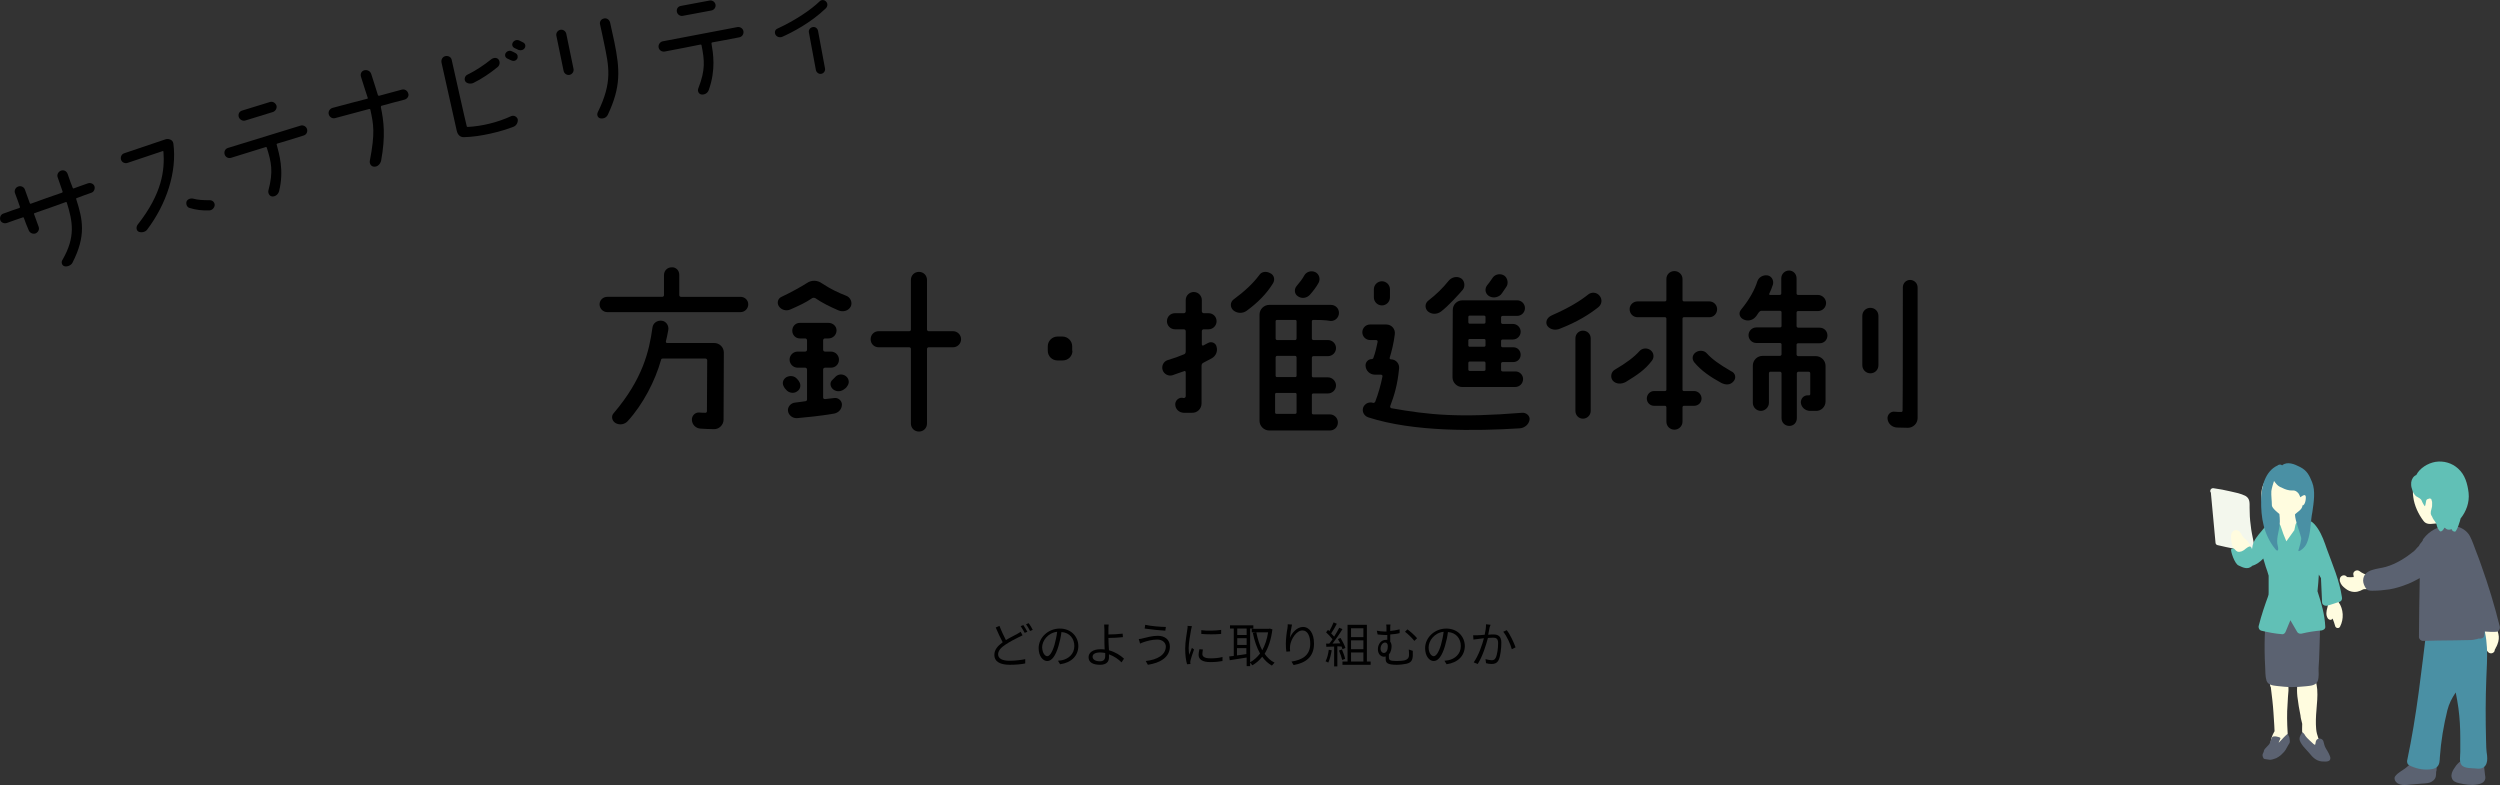 <?xml version="1.0" encoding="utf-8"?>
<!-- Generator: Adobe Illustrator 28.0.0, SVG Export Plug-In . SVG Version: 6.00 Build 0)  -->
<svg version="1.1" id="レイヤー_1" xmlns="http://www.w3.org/2000/svg" xmlns:xlink="http://www.w3.org/1999/xlink" x="0px"
	 y="0px" viewBox="0 0 931.5 292.6" style="enable-background:new 0 0 931.5 292.6;" xml:space="preserve">
<rect x="0" y="0" width="931.5" height="292.6" fill="#333333" stroke="none"/>
<style type="text/css">
	.st0{fill:#F3F7ED;}
	.st1{fill:#FFFCDF;}
	.st2{fill:#5B6271;}
	.st3{fill:#61C0B6;}
	.st4{fill:#4A90A4;}
</style>
<g>
	<path class="st0" d="M839.7,202c-0.4-2.1-0.9-4.2-1.1-6.4c-0.3-2.1-0.4-4.3-0.4-6.4c0-1.7,0.2-3.4-1.5-4.4
		c-1.7-0.9-3.8-1.3-5.6-1.7c-2.1-0.5-4.2-0.9-6.4-1.2c-1-0.1-1.5,1.1-0.9,1.7c0,0.1,0,0.2,0,0.3c0.6,6.1,1.1,12.2,1.7,18.3
		c0,0.4,0.3,0.8,0.7,0.9c2.2,0.5,4.3,1,6.5,1.4c1.1,0.2,2.2,0.5,3.3,0.7c0.7,0.2,1.5,0.4,2.3,0.3C839.8,205,840,203.4,839.7,202z"/>
	<path class="st1" d="M857,179.8c-1.6-2-4.8-3.4-7.4-3.8c-2.4-0.4-5,0.6-5.5,3.1c-1.1,1.6-1.6,3.6-1.5,5.5c0.1,2.4,0.7,5.1,1.6,7.3
		c0.4,0.9,0.9,1.8,1.6,2.5c0.3,0.3,0.7,0.6,1.1,0.8c0.6,0.3,1.5,0.4,1.7,1.1c0.4,0.9-0.1,2.1,0.1,3.1c0.2,1,0.8,2,1.7,2.6
		c1.6,1.3,3.8,1.1,5.2-0.4c1.6-1.7,2.1-4.4,2.7-6.6C859.5,190,860.5,184.1,857,179.8z"/>
	<path class="st1" d="M838,202.4c-0.5-0.8-1.2-1.4-1.9-2c-0.3-0.3-0.5-0.6-0.7-0.9c-0.2-0.3-0.3-0.7-0.6-1c-0.6-0.9-1.7-1.3-2.6-0.7
		c-1,0.7-1,1.9-0.9,2.9c0.1,1.6,0.5,3.2,1.3,4.6c0,0,0,0,0,0c-0.3,1.1,0.5,2,1.5,2.3c0.9,0.3,2,0.1,2.8-0.2c0.5-0.2,1.1-0.5,1.4-0.9
		c0.3-0.4,0.5-0.9,0.5-1.5C838.9,204.1,838.5,203.1,838,202.4z"/>
	<path class="st1" d="M871.4,224.4c-0.1-0.1-0.1-0.2-0.2-0.2c-0.1-0.5-0.2-1.1-0.4-1.6c-0.2-0.7-0.2-1.6-0.9-2.1
		c-1.2-0.8-2.6,0.3-2.8,1.5c-0.2,0.7,0,1.4,0.2,2.1c0.2,0.8,0.1,1.4-0.1,2.2c-0.4,1.4-0.7,2.9,0.2,4.2c0.4,0.5,1.3,0.7,1.7,0
		c0,0,0-0.1,0-0.1c0.4,0.9,0.7,1.9,1,2.9c0.2,0.8,1.4,1,1.8,0.2C873.4,230.6,873.2,227,871.4,224.4z"/>
	<path class="st1" d="M852.2,265c0.1-1.8,0.2-3.6,0.3-5.4c0.1-1.5,0.4-3,0-4.4c-0.6-2.1-2.7-3.6-4.9-2.5c-0.9,0.5-1.6,1.3-1.8,2.3
		c0,0.4,0.1,0.8,0.3,1c0.4,3.2,0.8,6.4,1,9.6c0.1,1.6,0.2,3.1,0.3,4.7c0,0.7,0.1,1.4,0.1,2.2c0,0-0.1,0.1-0.1,0.1
		c-0.9,1.6-1.6,3.4-1.2,5.2c0,0.3,0.1,0.7,0.2,1c0.2,0.6,0.6,1.3,1.3,1.4c0.9,0.2,1.7-0.5,2.4-1c0.9-0.7,1.8-1.8,2-2.9
		c0.2-0.2,0.4-0.5,0.4-0.7C852.3,272,852.1,268.5,852.2,265z"/>
	<path class="st1" d="M865.1,277.9c-0.3-1-0.9-1.9-1.3-2.9c-0.4-1.1-0.7-2.2-0.8-3.4c-0.2-2.3-0.1-4.6,0.1-6.9
		c0.2-2.6,0.5-5.2,0.3-7.8c-0.2-1.9-0.5-4-2-5.2c-0.1-0.2-0.2-0.3-0.3-0.4c-0.5-0.4-1.1-0.5-1.7-0.3c-0.3-0.2-0.6-0.3-1,0
		c-2.7,2-2.7,5.4-2.4,8.5c0.3,2.5,0.7,4.9,1.2,7.3c0,0.1,0,0.1,0,0.2c0,0.2,0.1,0.4,0.1,0.6c0.2,0.7,0.3,1.4,0.5,2.1
		c-0.1,2.8-0.1,5.5,1.2,8c0.8,1.6,2.2,2.9,4,3.4C865.3,281.6,865.6,279.5,865.1,277.9z"/>
	<g>
		<path class="st2" d="M849.6,220.5C849.6,220.6,849.6,220.6,849.6,220.5C849.6,220.6,849.5,220.6,849.6,220.5
			C849.6,220.6,849.6,220.6,849.6,220.5z"/>
		<path class="st2" d="M864.2,242.8c0.1-3.8,0.3-7.5,0.2-11.3c0-3.4-0.8-6.7-2.3-9.7c-1.5-3.2-4.3-5-7.8-4.9c-1.7,0-3.6,0.3-5.3,0.8
			c-0.9,0.3-1.6,0.8-2,1.5c-0.6-0.1-1.3,0.2-1.5,1c-1.2,7.5-1.8,15-1.7,22.6c0,1.9,0.1,3.7,0.2,5.6c0.1,1.6,0,3.6,0.5,5.2
			c0.6,1.7,2.4,1.8,3.9,2c1.8,0.2,3.6,0.4,5.4,0.4c1.8,0,3.6-0.1,5.4-0.3c1.6-0.2,3.7-0.2,4.4-2c0.5-1.4,0.3-3.2,0.3-4.7
			C864.1,246.9,864.1,244.8,864.2,242.8z"/>
	</g>
	<path class="st3" d="M872.6,222.5c-0.9-6.2-3.5-12.1-5.6-17.9c-0.9-2.6-1.8-5.3-3.4-7.7c-0.7-1-1.5-2.1-2.6-2.7
		c-1.3-0.7-2.6-0.6-4-0.3c-0.3,0.1-0.6,0.2-0.8,0.4c-0.2,0.1-0.4,0.3-0.5,0.5c-0.2,0.2-0.3,0.4-0.4,0.7c-0.1,0.6-0.3,1.3-0.4,1.9
		c0,0,0,0,0,0.1c-0.5,0.7-1,1.4-1.5,2.1c-0.5,0.7-1,1.4-1.5,2.1c-0.8-1.8-1.5-3.7-2.1-5.6c-0.2-0.8-1-1.2-1.8-1
		c-0.4,0.1-0.8,0.2-1.2,0.4c-0.3-0.1-0.6-0.1-0.9,0c-0.2,0-0.4,0.1-0.5,0.2c-0.3,0.1-0.7,0.3-0.9,0.5c-0.3,0-0.6,0.1-0.8,0.4
		c-1.3,1.7-3,3.3-3.9,5.3c-0.4,0.9-0.6,1.8-0.7,2.7c-0.1-0.4-0.3-0.7-0.5-0.9c-0.5-0.5-2.3,1.1-2.4,1.2c0,0,0,0,0,0
		c-0.1,0.1-0.7,0.4-0.9,0.5c0,0,0,0,0,0c0,0,0,0,0,0c-0.1,0-0.2,0.1-0.4,0.1c-0.1,0-0.2,0-0.2,0.1c0,0,0,0-0.1,0c0,0,0,0,0,0
		c-0.2,0-0.4,0-0.6,0c0,0,0,0,0,0c0,0,0,0,0,0c-0.1,0-0.2,0-0.3-0.1c-0.1,0-0.1,0-0.2-0.1c0,0,0,0,0,0c0,0,0,0,0,0
		c-0.1,0-0.1-0.1-0.2-0.1c0,0-0.1-0.1-0.1-0.1c-0.2-0.1-0.3-0.3-0.4-0.4c-0.5-0.6-1-0.6-1.5-0.1c-0.2,0.6,1.3,5.4,2.8,6
		c1.7,0.8,3.3,1.6,4.9,0.3c0.1-0.1,0.1-0.1,0.2-0.2c1.5-0.4,3-1.5,4.1-2.7c0.3,1,0.6,2,0.9,3c0.4,1.1,0.8,2.3,1.1,3.4
		c0,2.4,0,4.7,0,7.1c-1.4,3.8-2.7,7.6-3.7,11.6c-0.2,0.7,0.2,1.6,1,1.8c2.5,0.6,5.1,1.1,7.7,1.3c0.7,0.1,1.2-0.5,1.4-1.1
		c0.6-1.4,1.1-2.7,1.7-4.1c0.8,1.4,1.7,2.9,2.5,4.3c0.3,0.6,1,0.8,1.6,0.7c2.5-0.6,5-1,7.5-1.2c0.7-0.1,1.5-0.6,1.4-1.4
		c-0.2-4.6-1.5-8.9-2.9-13.2c0.2-2.1,0.4-4.1,0.5-6.2c0.3,0.4,0.5,0.9,0.8,1.3c0.1,3,0.3,6,0.4,8.9c0,1,0.9,1.5,1.8,1.4
		c0.2,0,0.5-0.1,0.7-0.2c0.1,0,0.2,0,0.4-0.1c1.2-0.4,2.5-0.8,3.7-1.2C872.4,224,872.8,223.3,872.6,222.5z"/>
	<path class="st4" d="M861.5,179.7c-1-2.5-1.9-4.4-4.5-5.7c-2.1-1.1-4.8-2.2-6.7-0.6c-0.3-0.3-0.7-0.4-1.3-0.2
		c-0.1,0-0.2,0.1-0.3,0.2c0,0,0,0,0,0c0,0,0,0,0,0c-4.7,2.1-6.2,8-6.2,13c-0.1,6.4,0.9,12.7,5.2,18.1c1,1.3,1.4,0.5,1-1.1
		c-0.7-2.3,0.4-5.3,0.7-7.7c0.2-1.9-0.1-4.2-0.1-4.2s-2.8-2.1-2.8-3.2c0-1.7-0.3-3.6-0.2-5.3c0.1-0.9,0.7-3,1-3.8
		c0.5,0.7,1.3,1.8,2.2,2.2c1.3,0.6,2.2,1.1,3.6,1.3c1.1,0.2,1.9-0.4,3.2,1c0.4,0.4,0.8,1.6,0.8,1.6s1.4-1.2,1.9-0.7
		c0.4,0.5,0,3.8-1.1,3.7c0,1.6-2.2,2.6-2.8,3.4c0.2,2.8,1.6,5.8,2.3,8.6c0.2,0.7-0.5,3.1-1,4.7c-0.3,0.9,1.4-0.1,2.4-1.4
		c1-1.3,1.3-3,1.4-3.3c0.9-3.5,0.7-6.1,1.4-9.6C862.1,187.2,862.8,182.9,861.5,179.7z"/>
	<path class="st2" d="M866.7,279c-0.7-1.2-0.6-1.5-1-2.8c-0.4-1.3-2.4-1.4-2.8,0c-0.1,0.3-0.1,0.7-0.2,1c0,0.1-0.1,0.2-0.1,0.3
		c-0.1,0-0.1,0-0.1,0c0,0,0,0,0,0c-0.1,0-0.2-0.1-0.2-0.1c-0.1-0.1-0.2-0.1-0.3-0.2c-0.3-0.3-2.6-2.3-3-3c-0.3-0.7-1.1-1.4-1.1-1.4
		s-1.1,1.2-1.1,2.6c0,0.7,0.7,1.8,1.4,2.7c0.8,0.9,1.7,1.9,2.5,2.8c0.8,1,2.2,2.6,4.3,2.8s3.3,0,3.3-1.2
		C868.3,281.6,867.1,279.6,866.7,279z"/>
	<path class="st2" d="M852.6,273.8c0-0.2-0.2-0.4-0.2-0.4s-0.5,0.4-0.7,0.6c-0.8,0.7-2.5,2.7-2.6,2.7c-0.2-0.1,0.7-1.5,0.6-1.7
		c-0.2-0.3-0.8-0.4-1.2-0.5c-0.7-0.2-1.8-0.3-2.1,0.5c-0.2,0.5-0.3,0.8-0.3,1c-0.2,0.2-0.3,0.4-0.3,0.7c-0.3,1.1-2.2,2.1-2.3,3.2
		c0,0.3-0.4,0.8-0.5,1.4c0,0.6,0.4,1.3,0.5,1.4c0.3,0.2,1.9,0.3,2.3,0.4c0.5,0,1.6-0.3,2.3-0.6c0.6-0.3,1.4-0.8,1.8-1.2
		c0.7-0.7,1.2-1.1,1.7-1.9c0.5-0.9,1.4-2.5,1.5-2.6c0.2-0.4,0-1.6-0.1-2.1C852.8,274.1,852.6,274,852.6,273.8z"/>
	<path class="st1" d="M909.4,183.9c-1.2-2.8-2.7-6-5.7-7.3c-0.7-0.3-1.4-0.2-1.8,0.4c-2.6,1.9-3.2,5.3-2.7,8.3
		c0.4,3.1,1.9,6.3,3.8,8.8c1,1.3,2.3,1.2,4.1,1c1.6-0.2,2.8-0.1,3.4-1.5C911.9,190.4,910.7,186.9,909.4,183.9z"/>
	<path class="st1" d="M884.5,216.4c0-0.5-0.3-0.9-0.7-1.2c0,0,0,0-0.1,0c-0.2-0.4-0.5-0.7-0.9-0.8c-1.5-0.3-2.6-0.8-3.8-1.7
		c-0.5-0.3-1.2-0.2-1.6,0.1c-0.5,0.4-0.7,0.9-0.5,1.5c0,0.2,0.1,0.4,0.1,0.7c-0.8,0.1-1.7,0.1-2.5,0c0,0,0,0,0,0
		c-0.8-1.2-2.6-0.6-2.7,0.8c-0.1,1.1,0.6,2.2,1.4,2.9c0.8,0.7,1.8,1.5,2.9,1.7c1.6,0.4,3,0,4.4-0.8c0.2,0,0.3-0.1,0.5-0.1
		c0.8,0.1,1.7-0.1,2.4-0.5C884.4,218.6,884.9,217.4,884.5,216.4z"/>
	<path class="st1" d="M930.9,236.2c-0.3-1.2-0.7-2.5-1.7-3.2c-0.8-0.6-1.9-0.6-2.9-0.5c-0.8,0.1-1.5,0.6-1.5,1.5
		c0,0.2,0.1,0.4,0.1,0.6c-0.2,0.3-0.3,0.7-0.1,1.1c0,0.1,0,0.1,0.1,0.2c0,0,0,0.2,0,0.3c0,0,0,0.1,0,0.2c0-0.1-0.1,0.2-0.1,0.3
		c-0.4,0.7-0.2,1.6,0.5,2c0.2,0.1,0.5,0.2,0.7,0.2c0.1,0.2,0.1,0.4,0.1,0.6c0,0.1,0.1,0.3,0.1,0.4c0,0,0,0.2,0,0.2
		c0,0.1,0,0.2,0,0.2c0,0.1,0,0.2,0,0.3c0,0.3,0.1,0.6,0.1,0.9c0.1,0.6,0.4,1.1,0.8,1.5c0.4,0.4,0.9,0.5,1.4,0.4c0.4-0.1,1-0.5,1-1
		c0-0.2,0.1-0.4,0.2-0.6c0,0,0-0.1,0.1-0.1c0-0.1,0.1-0.2,0.1-0.3c0.2-0.4,0.5-0.8,0.6-1.2C931.1,238.7,931.2,237.5,930.9,236.2z"/>
	<path class="st2" d="M907.9,286c-0.3-2.8-3.3-3.8-5.8-3.6c-0.1-0.1-0.2-0.2-0.3-0.2c-0.8-0.4-1.6-0.1-2.1,0.5
		c-0.9,1.3-2.1,2.5-3.4,3.5c-1.3,1-2.9,1.7-3.9,3.1c-0.3,0.4-0.2,1.1,0,1.5c1.2,2.2,4,1.7,6,1.5c1.2-0.1,2.4-0.2,3.6-0.3
		c1.1-0.1,2.3-0.1,3.3-0.4c1.1-0.4,2.1-1.2,2.3-2.4c0.1-0.5,0.1-1.1,0.1-1.6C907.9,287.1,907.9,286.6,907.9,286z"/>
	<path class="st2" d="M925.9,288.6l-0.2-1.8c-0.1-0.6-0.1-1.3-0.2-2c-0.2-0.9-0.9-1.4-1.7-1.7c-1.1-0.4-2.5-0.4-3.7-0.1
		c-0.4-0.3-0.8-0.4-1.3-0.3c-2,0.5-3.5,2.1-4.5,3.8c-0.6,0.9-1.1,2.1-0.8,3.2c0.3,1.4,1.5,1.8,2.7,2.1c2.2,0.5,4.5,0.9,6.8,0.5
		c1.3-0.2,2.7-0.7,3-2.1C926.1,289.7,926,289.2,925.9,288.6z"/>
	<path class="st4" d="M926.3,275.7c-0.2-7.6-0.2-15.3,0.1-22.9c0.3-7.6,1.1-15.6-2.4-22.7c-0.3-0.6-1.1-0.8-1.7-0.7
		c-2.9,0.5-5.3,2.1-7.4,4.1c-0.8-0.6-1.7-1.1-2.5-1.5c-1.8-1-4-2-5.9-1.1c-0.8-0.2-2,0.2-2.1,1.4c-2.1,17.1-3.9,34.2-7.5,51.1
		c-0.1,0.6,0.1,1.4,0.7,1.7c2.3,1.2,4.9,1.8,7.5,1.6c1-0.1,2.2-0.2,3-1c1-1,0.9-2.4,1-3.7c0.4-5.8,1.4-11.7,2.8-17.4
		c0.6-2.4,1.7-4.5,3.1-6.6c0.4,1.9,0.7,3.8,1,5.8c0.5,3.7,0.7,7.4,0.7,11.1c0,1.8,0,3.5,0,5.3c0,1.5-0.5,3.8,0.6,5
		c1.1,1.1,3.4,1,4.8,1.1c1.5,0.2,3,0.3,4-1.1c0.7-1.1,0.7-2.3,0.6-3.6C926.4,279.7,926.3,277.7,926.3,275.7z"/>
	<path class="st2" d="M931.4,233.4c-1.9-7.7-4.2-15.3-6.9-22.8c-0.6-1.8-1.3-3.6-2-5.4c-0.7-1.8-1.3-3.7-2.2-5.4
		c-1.5-2.9-4.9-4.1-8.1-4c-3.7,0.2-7,2-9.2,4.9c-0.2,0.2-0.3,0.5-0.3,0.7c-0.4,0.7-1.1,1.2-1.4,2c-0.7,0.6-1.2,1.4-1.9,2
		c-3.1,2.5-6.6,4.7-10.4,5.8c-3,0.9-8.4,0.7-8.5,5.1c0,0.9,0.4,1.9,0.9,2.7c0.7,1.1,1.4,1.1,2.6,1.1c2.1,0,4.2-0.2,6.3-0.5
		c2.3-0.4,4.6-1.1,6.8-2c1.6-0.6,3-1.4,4.5-2.2c-0.1,7.3-0.3,14.6-0.3,21.9c0,0.8,0.7,1.5,1.5,1.5c3.8-0.1,7.5-0.2,11.3-0.2
		c1.8,0,3.7-0.1,5.5-0.1c0.8,0,1.6,0,2.4-0.2c0.3-0.1,0.6-0.1,1-0.2c0.2-0.1,0.4-0.1,0.6-0.2c0.1,0,0.1,0,0.1,0
		c0.7,0.2,1.8-0.2,1.9-1c0.1-0.5,0.1-1.1,0.2-1.6c1.4,0.1,2.9,0.2,4.3,0.1C931,235.3,931.6,234.4,931.4,233.4z"/>
	<path class="st3" d="M919.8,183.6c-0.4-3.3-1.3-6.7-3.9-9c-2.3-2.1-5.4-3-8.5-2.5c-2.8,0.5-5.8,2.3-7.1,4.9
		c-0.2,0.1-0.5,0.2-0.7,0.4c-0.9,0.8-1.3,2-1.2,3.2c0,0.7,0.2,1.3,0.4,1.9c0.2,0.6,0.4,1.2,0.8,1.7c0.2,0.3,0.5,0.6,0.8,0.8
		c0,0,0.2,0.1,0.4,0.2c0,0.1,1.2,0.5,1.5,1.3c0.3,0.8,1,2,1.2,2.1c0.1,0.2,0.4-1.4,0.5-2c0.1-0.7,0.8-0.7,1.4-0.9
		c0.1,0.1,0.3,0.1,0.4,0.2c0,0,0.1,0,0.1,0.1c0.1,0.3,0.2,0.6,0.3,1c0,0.3,0,0.1,0,0.4c0,0.2,0,0.4,0,0.6c0,0.5,0,0.8-0.1,1.1
		c-0.2,1-0.7,1.9-0.2,2.9c0.1,0.2,0.2,0.3,0.3,0.5c0.6,1.6,1.5,1.8,1.8,3.5c0.1,0.5,0.8,1.9,1.3,2c0.6,0.1,1.2-0.8,1.4-1.2
		c0-0.1,0-0.1,0.1-0.2c0,0,0.1,0.1,0.1,0.1c0.1,0,0.1,0,0.1,0c0,0,0,0,0,0c0.2,0.1,0.3,0.3,0.5,0.4c0.5,0.3,1,0.3,1.5,0.2
		c0.1,0,0.3-0.1,0.4-0.2c0.2,0.6,0.7,1,1.3,1c0.7,0,2.1-4.5,2.1-4.9C918.9,190.6,920.2,187.2,919.8,183.6z"/>
</g>
<g>
	<path d="M223.4,113.4c0-1.6,1.3-2.8,2.9-2.8c5.5,0,17.6,0,20.5,0c0.3,0,0.6-0.3,0.6-0.6c0-1.3,0-5.3,0-7.5c0-1.6,1.2-2.9,2.9-2.9
		c1.6-0.1,2.8,1.2,2.8,2.8c0,2.2,0,6.3,0,7.6c0,0.3,0.3,0.6,0.6,0.6c2.8,0,16.8,0,22.2,0c1.6,0,2.9,1.2,2.9,2.8s-1.3,2.9-2.9,2.9
		h-49.6C224.7,116.3,223.4,115,223.4,113.4z M233.9,156.9c-1.2,1.3-3.1,1.6-4.6,0.7c-1.3-0.8-1.7-2.6-0.6-3.7
		c10.8-12.7,13.2-23.1,14.4-31.8c0.2-1.7,1.7-2.8,3.5-2.6c1.6,0.2,2.7,1.8,2.4,3.5c-0.3,1.5-0.6,3.2-0.9,4.2c0,0.3,0.1,0.6,0.4,0.6
		c2.7,0,12.2,0,17.6,0c2,0,3.6,1.6,3.6,3.6l-0.1,25c0,1.9-1.7,3.6-3.6,3.5c-1.7,0-3.5-0.1-5-0.2c-1.7-0.1-3.1-1.4-3.2-3.2
		c-0.1-1.6,1.2-2.9,2.7-2.8c0.9,0.1,1.7,0.1,2.4,0.1c0.3,0,0.5-0.3,0.5-0.6c0-3.2,0.1-15.8,0.1-19c0-0.3-0.3-0.6-0.6-0.6
		c-2.8,0-13.2,0-16,0c-0.3,0-0.6,0.2-0.6,0.5C244.1,141.9,239.7,150.5,233.9,156.9z"/>
	<path d="M291.2,110.6c3.6-1.7,7.2-3.7,9.4-5.1c1.7-1.2,3.9-1.2,5.7,0.1c3.5,2.3,6.2,3.5,9,4.6c1.6,0.6,2.4,2.5,1.7,4
		c-0.9,1.7-3,2.2-4.7,1.4c-3-1.3-5.9-2.7-8.5-4.5c-0.4-0.2-0.9-0.2-1.2,0c-2.3,1.6-4.9,2.8-8.1,4.2c-1.5,0.7-3.4,0.2-4.3-1.2
		C289.4,112.9,289.8,111.2,291.2,110.6z M292.2,144.3c-0.9-1.3-0.6-2.8,0.7-3.7c1.4-0.8,3.1-0.6,4.1,0.6c0.2,0.3,0.6,0.6,0.7,0.9
		c0.9,1.3,0.6,3-0.8,3.8c-1.3,0.9-3.2,0.4-4-0.7C292.8,145.1,292.3,144.6,292.2,144.3z M310.8,154.1c-5.1,0.9-10.5,1.4-13.8,1.7
		c-1.7,0.1-3.2-1.1-3.4-2.7c-0.2-1.5,1.1-3,2.7-3.1c1.3-0.1,2.8-0.4,3.7-0.5c0.4,0,0.7-0.3,0.7-0.6c0-2.4,0-8.8,0-11.2
		c0-0.4-0.3-0.7-0.7-0.7c-0.7,0-1.8,0-2.8,0c-1.7,0-3-1.4-3-3c0-1.6,1.3-3,3-3c1,0,2.1,0,2.8,0c0.4,0,0.7-0.3,0.7-0.7
		c0-1,0-2.5,0-3.5c0-0.4-0.3-0.7-0.7-0.7s-1.4,0-2,0c-1.6,0-2.8-1.3-2.8-2.9c0-1.6,1.2-2.9,2.8-2.9h10.7c1.6,0,3,1.2,3,2.8
		c0,1.7-1.4,3-3,3c-0.4,0-0.9,0-1.3,0c-0.4,0-0.7,0.3-0.7,0.7c0,1,0,2.5,0,3.5c0,0.4,0.3,0.7,0.7,0.7c0.6,0,1.4,0,2.2,0
		c1.7,0,3,1.4,3,3c0,1.7-1.3,3-3,3c-0.8,0-1.7,0-2.2,0c-0.4,0-0.7,0.3-0.7,0.7c0,2.2,0,8,0,10.4c0,0.4,0.3,0.6,0.7,0.6
		c0.8-0.1,2-0.2,3.5-0.4c1.4-0.2,2.8,1,2.8,2.4C313.7,152.5,312.4,153.8,310.8,154.1z M315.8,143.7c-0.2,0.4-0.6,0.9-1.1,1.2
		c-1.2,1-2.8,1.2-4.1,0.3c-1.3-0.9-1.6-2.7-0.4-3.7c0.4-0.4,0.6-0.6,0.8-0.8c1-1.2,2.4-1.5,3.8-0.8
		C316.2,140.7,316.7,142.4,315.8,143.7z M355.1,129.4c-2.7,0-7.5,0-9.1,0c-0.3,0-0.6,0.3-0.6,0.6c0,3.4,0,21,0,27.8c0,1.7-1.3,3-3,3
		c-1.7,0-3-1.3-3-3c0-6.8,0-24.4,0-27.8c0-0.3-0.2-0.6-0.6-0.6c-2,0-7.7,0-11.4,0c-1.7,0-3-1.3-3-3c0-1.7,1.3-3,3-3
		c3.7,0,9.4,0,11.4,0c0.4,0,0.6-0.3,0.6-0.6c0-2.7,0-13.3,0-18.5c0-1.7,1.3-3,3-3c1.7,0,3,1.3,3,3c0,5.2,0,15.8,0,18.5
		c0,0.3,0.3,0.6,0.6,0.6c1.6,0,6.3,0,9.1,0c1.6,0,3,1.3,3,3C358.1,128.1,356.7,129.4,355.1,129.4z"/>
	<path d="M399.6,130.7c0,2-1.6,3.6-3.6,3.6H394c-2,0-3.6-1.6-3.6-3.6V129c0-1.9,1.6-3.6,3.6-3.6h1.9c2,0,3.6,1.7,3.6,3.6V130.7z"/>
	<path d="M435,134.2c2.4-0.7,4.3-1.4,6.2-2.2c0.4-0.1,0.6-0.6,0.6-1c0-1.7,0-5.7,0-7.6c0-0.4-0.3-0.7-0.7-0.7c-0.9,0-2.2,0-3.3,0
		c-1.7,0-3-1.4-3-3c0-1.7,1.3-3,3-3c1.2,0,2.4,0,3.3,0c0.4,0,0.7-0.3,0.7-0.7c0-1.1,0-2.7,0-4.2c0-1.7,1.4-3,3-3c1.7,0,3,1.4,3,3
		c0,1.4,0,3.1,0,4.2c0,0.4,0.4,0.7,0.7,0.7c0.5,0,1.2,0,1.8,0c1.7,0,3,1.3,3,3c0,1.6-1.3,3-3,3c-0.6,0-1.3,0-1.8,0
		c-0.4,0-0.7,0.3-0.7,0.7c0,1.3,0,3.4,0,4.9c0,0.4,0.4,0.6,0.6,0.4c0.7-0.4,1.2-0.6,1.7-0.9c1.2-0.7,2.9-0.1,3.2,1.4
		c0.5,1.7-0.3,3.5-1.8,4.3c-1.2,0.6-2.4,1.3-3.2,1.7c-0.4,0.2-0.6,0.6-0.6,1.1c0,2.4,0,9.6,0,14c0,2-1.6,3.6-3.6,3.5h-3.1
		c-1.7-0.1-3-1.3-3.1-3c-0.1-1.4,1.1-2.7,2.6-2.6c0.2,0.1,0.4,0.1,0.6,0.1c0.4,0,0.7-0.3,0.7-0.7c0-2,0-6.6,0-8.9
		c0-0.4-0.4-0.6-0.6-0.4c-1.4,0.5-3,1-4.3,1.5c-1.5,0.5-3.2-0.4-3.7-1.9C432.7,136.4,433.5,134.7,435,134.2z M474.3,105.6
		c-2.4,3.9-5.7,7.2-9.8,10.2c-1.5,1.1-3.6,1-5-0.2c-1.2-1.1-1.2-3,0.1-4c4.2-3.1,7.3-6,9.6-9.1c0.9-1.4,2.7-1.5,4.1-0.7
		C474.7,102.4,475.2,104.2,474.3,105.6z M489.4,119.2c-0.4,0-0.6,0.2-0.6,0.5c0,1.7,0,4.8,0,6.4c0,0.3,0.2,0.6,0.6,0.6
		c0.9,0,4,0,5.4,0c1.6,0,3,1.3,3,3s-1.4,3-3,3c-1.4,0-4.5,0-5.4,0c-0.4,0-0.6,0.3-0.6,0.6c0,1.6,0,5.3,0,6.8c0,0.3,0.2,0.5,0.6,0.5
		c0.9,0,4,0,5.4,0c1.6,0,3,1.4,3,3c0,1.7-1.4,3-3,3c-1.4,0-4.5,0-5.4,0c-0.4,0-0.6,0.2-0.6,0.5c0,1.5,0,5.3,0,6.8
		c0,0.3,0.2,0.5,0.6,0.5c1.2,0,4,0,6.1,0c1.7,0,3,1.4,3,3c0,1.7-1.3,3-3,3h-22.6c-1.9,0-3.6-1.6-3.6-3.6v-39.6c0-2,1.7-3.6,3.6-3.6
		h23c1.7,0,3,1.3,3,3c0,1.6-1.3,3-3,3C493.8,119.2,490.7,119.2,489.4,119.2z M475.6,146.4c-0.3,0-0.5,0.2-0.5,0.5c0,1.5,0,5.3,0,6.8
		c0,0.3,0.2,0.5,0.5,0.5c1.5,0,5.5,0,7,0c0.3,0,0.5-0.2,0.5-0.5c0-1.5,0-5.3,0-6.8c0-0.3-0.2-0.5-0.5-0.5
		C481.1,146.4,477.1,146.4,475.6,146.4z M475.8,119.2c-0.3,0-0.5,0.2-0.5,0.5c0,1.7,0,4.8,0,6.4c0,0.3,0.2,0.6,0.5,0.6
		c1.4,0,5.3,0,6.8,0c0.3,0,0.5-0.3,0.5-0.6c0-1.7,0-4.8,0-6.4c0-0.3-0.2-0.5-0.5-0.5C481.1,119.2,477.2,119.2,475.8,119.2z
		 M475.8,132.6c-0.3,0-0.5,0.3-0.5,0.6c0,1.6,0,5.3,0,6.8c0,0.3,0.2,0.5,0.5,0.5c1.4,0,5.3,0,6.8,0c0.3,0,0.5-0.2,0.5-0.5
		c0-1.6,0-5.3,0-6.8c0-0.3-0.2-0.6-0.5-0.6C481.1,132.6,477.2,132.6,475.8,132.6z M483.1,106.6c1.2-1.4,2.2-2.7,2.9-4
		c0.8-1.4,2.6-1.9,4.1-1.2c1.4,0.7,2,2.5,1.2,4c-0.9,1.6-1.9,2.9-3.2,4.4c-1.2,1.3-3,1.6-4.5,0.6
		C482.3,109.6,482.1,107.8,483.1,106.6z"/>
	<path d="M567.2,153.8c1.5-0.1,3,1.2,2.7,2.7c-0.3,1.7-1.9,3-3.7,3.1c-16.1,1-39.5,1.4-56.4-4.1c-1.5-0.5-2.4-2.1-1.9-3.6
		c0.5-1.5,2.2-2.3,3.7-1.8c0.3,0.1,0.6-0.1,0.8-0.4c1.2-3.1,2.1-6.4,2.7-9.4c0.1-0.4-0.2-0.7-0.6-0.7c-0.6,0-1.4,0-2.2,0
		c-1.9,0-3.5-1.5-3.5-3.5c0-1.2,1-2.3,2.3-2.3c0.2,0,0.5-0.1,0.6-0.4c0.8-2.1,1.2-4.1,1.6-6c0.1-0.4-0.2-0.7-0.6-0.7
		c-0.6,0-1.5,0-2.2,0c-1.6,0-2.9-1.3-2.9-2.9s1.3-2.9,2.9-2.9h6c2,0,3.5,1.7,3.2,3.7c-0.4,3.3-1.2,6.4-1.9,8.7
		c-0.1,0.3,0.1,0.6,0.5,0.6c1.8,0,3.2,1.6,3,3.4c-0.6,6.2-1.8,10-3.3,14c-0.1,0.4,0.1,0.7,0.4,0.8
		C532.5,154.6,543.4,155.7,567.2,153.8z M511.9,107.8c0-1.7,1.4-3,3-3c1.6,0,3,1.3,3,3v3c0,1.7-1.4,3-3,3c-1.7,0-3-1.4-3-3V107.8z
		 M545,108c-1.2,1.4-5.3,6-8.1,8.1c-1.5,1.1-3.5,1.1-4.9-0.1c-1.2-1.2-1.1-3,0.2-4c3-2.3,5.5-4.8,7.5-7.3c1.1-1.4,3-1.9,4.5-1.1
		C545.7,104.3,546.1,106.7,545,108z M567.5,141.2c0,1.7-1.3,3-3,3h-19.7c-2,0-3.6-1.7-3.6-3.6l0.1-25.1c0-2,1.6-3.6,3.6-3.6h20.4
		c1.6,0,2.9,1.3,2.9,2.9s-1.3,2.9-2.9,2.9c-2.1,0-4.1,0-5.4,0c-0.3,0-0.6,0.2-0.6,0.5c0,0.7,0,1.2,0,1.9c0,0.4,0.3,0.6,0.6,0.6
		c0.8,0,2.6,0,3.8,0c1.6,0,2.9,1.3,2.9,2.9c0,1.6-1.3,2.9-2.9,2.9c-1.2,0-3,0-3.8,0c-0.3,0-0.6,0.2-0.6,0.5c0,0.6,0,1.3,0,1.9
		c0,0.3,0.3,0.5,0.6,0.5c0.9,0,2.7,0,4,0c1.5,0,2.7,1.2,2.7,2.8c0,1.5-1.2,2.7-2.7,2.7c-1.3,0-3.1,0-4,0c-0.3,0-0.6,0.2-0.6,0.6
		c0,0.7,0,1.7,0,2.4c0,0.3,0.3,0.5,0.6,0.5c1.2,0,2.8,0,4.6,0C566.2,138.3,567.5,139.7,567.5,141.2z M553.5,118.1
		c0-0.3-0.2-0.5-0.6-0.5c-1.2,0-4,0-5.3,0c-0.3,0-0.5,0.2-0.5,0.5c0,0.7,0,1.2,0,1.9c0,0.4,0.2,0.6,0.5,0.6c1.3,0,4.1,0,5.3,0
		c0.4,0,0.6-0.2,0.6-0.6C553.5,119.4,553.5,118.9,553.5,118.1z M553.5,126.8c0-0.3-0.2-0.5-0.6-0.5c-1.2,0-4,0-5.3,0
		c-0.3,0-0.5,0.2-0.5,0.5c0,0.6,0,1.3,0,1.9c0,0.3,0.2,0.5,0.5,0.5c1.3,0,4.1,0,5.3,0c0.4,0,0.6-0.2,0.6-0.5
		C553.5,128.1,553.5,127.4,553.5,126.8z M553.5,135.3c0-0.4-0.2-0.6-0.6-0.6c-1.2,0-4,0-5.3,0c-0.3,0-0.5,0.2-0.5,0.6
		c0,0.7,0,1.7,0,2.4c0,0.3,0.2,0.5,0.5,0.5c1.3,0,4.1,0,5.3,0c0.4,0,0.6-0.2,0.6-0.5C553.5,137,553.5,136.1,553.5,135.3z
		 M554.1,106.3c1.2-1.4,1.7-2.4,2.2-3c1-1.2,2.8-1.5,4.2-0.6c1.3,0.9,1.7,3.1,0.6,4.4c-0.8,1.1-1.2,1.9-1.9,2.7
		c-1.3,1.2-3.3,1.4-4.7,0.3C553.3,109.1,553.2,107.5,554.1,106.3z"/>
	<path d="M576.6,121.5c-0.8-1.1-0.6-3,1.6-4c6.6-2.9,10.6-5.4,13.6-7.8c1.3-1,3.2-0.8,4.2,0.5c1.1,1.3,0.9,3.2-0.5,4.3
		c-3.3,2.6-7.7,5.4-14.1,7.9C579.7,123.2,577.7,122.9,576.6,121.5z M589.8,123.2c1.6,0,2.9,1.2,2.9,2.9v27c0,1.6-1.3,2.9-2.9,2.9
		s-2.8-1.3-2.8-2.9v-27C587,124.4,588.3,123.2,589.8,123.2z M605.8,142.3c-1.6,0.9-3.7,0.9-4.9-0.5c-1-1.3-0.6-3.2,0.7-4
		c4.6-2.7,7.3-4.8,9.2-6.9c1-1.2,2.8-1.4,4.1-0.5c1.3,0.9,1.6,2.7,0.6,4C612.9,137.8,610.2,139.6,605.8,142.3z M626.9,118.8
		c0,3.7,0,22.6,0,26.4c0,0.3,0.2,0.5,0.5,0.5c0.9,0,2.4,0,3.8,0c1.6,0,2.8,1.3,2.8,2.8c0,1.5-1.2,2.7-2.8,2.7c-1.4,0-2.9,0-3.8,0
		c-0.3,0-0.5,0.3-0.5,0.6c0,1.1,0,3.6,0,5.3s-1.4,3-3,3c-1.7,0-3-1.3-3-3s0-4.2,0-5.3c0-0.3-0.2-0.6-0.5-0.6c-0.9,0-2.8,0-4.1,0
		c-1.5,0-2.7-1.2-2.7-2.7c0-1.5,1.2-2.8,2.7-2.8c1.3,0,3.2,0,4.1,0c0.3,0,0.5-0.2,0.5-0.5c0-3.7,0-22.6,0-26.4
		c0-0.4-0.2-0.6-0.5-0.6c-1.7,0-7.3,0-10.2,0c-1.7,0-3-1.3-3-3c0-1.6,1.3-2.9,3-2.9c2.8,0,8.5,0,10.2,0c0.3,0,0.5-0.3,0.5-0.6
		c0-1.6,0-5.2,0-7.8c0-1.6,1.3-2.9,3-2.9c1.6,0,3,1.3,3,2.9c0,2.7,0,6.3,0,7.8c0,0.3,0.2,0.6,0.5,0.6c1.7,0,6.5,0,9.5,0
		c1.6,0,2.9,1.3,2.9,2.9c0,1.7-1.3,3-2.9,3c-3,0-7.8,0-9.5,0C627.1,118.2,626.9,118.4,626.9,118.8z M645.9,142.1
		c-1.2,1.4-2.8,1.4-4.5,0.6c-4-2.2-7.5-4.5-10.2-7.8c-0.9-1.3-0.6-2.7,0.6-3.6c1.3-0.9,3.2-0.8,4.2,0.4c1.9,2.1,4.5,4,9,6.6
		C646.7,139,647,140.9,645.9,142.1z"/>
	<path d="M648.7,115.4c3.3-4,5.2-7.7,6.1-10.6c0.5-1.5,2.1-2.4,3.7-2.2s2.5,1.9,2.1,3.4c-0.4,1.2-0.8,2.3-1.4,3.5
		c-0.1,0.2,0.1,0.4,0.4,0.4c1.1,0,2.6,0,3.5,0c0.3,0,0.6-0.2,0.6-0.5c0-1.2,0-3.7,0-5.7c0-1.6,1.3-2.9,2.9-2.9s2.8,1.3,2.8,2.9
		c0,1.9,0,4.5,0,5.7c0,0.3,0.3,0.5,0.6,0.5c1.4,0,5.1,0,7.4,0c1.6,0,3,1.4,3,3c0,1.7-1.4,3-3,3c-2.3,0-6,0-7.4,0
		c-0.3,0-0.6,0.2-0.6,0.5c0,1.2,0,4,0,5.1c0,0.3,0.3,0.6,0.6,0.6c1.5,0,5.5,0,8,0c1.7,0,2.9,1.3,2.9,2.9s-1.2,2.9-2.9,2.9
		c-2.5,0-6.5,0-8,0c-0.3,0-0.6,0.2-0.6,0.5c0,1.2,0,2.4,0,3.7c0,0.3,0.3,0.6,0.6,0.6c1.3,0,4.3,0,6.6,0c1.9,0,3.6,1.6,3.6,3.6v13.3
		c0,2-1.7,3.6-3.6,3.5h-2.3c-1.7-0.1-3.1-1.3-3.3-3c-0.1-1.5,1-2.8,2.5-2.8c0.1,0,0.3,0,0.4,0c0.4,0.1,0.6-0.2,0.6-0.5
		c0-1.7,0-6.1,0-7.7c0-0.3-0.2-0.6-0.6-0.6c-1,0-2.8,0-3.8,0c-0.3,0-0.6,0.3-0.6,0.6c0,2.4,0,12.2,0,16.7c0,1.7-1.2,2.9-2.8,2.9
		s-2.9-1.2-2.9-2.9c0-4.5,0-14.3,0-16.7c0-0.3-0.3-0.6-0.6-0.6c-1,0-2.6,0-3.6,0c-0.3,0-0.5,0.3-0.5,0.6c0,1.7,0,8.1,0,11
		c0,1.6-1.4,3-3,3c-1.7,0-3-1.4-3-3v-13.9c0-2,1.7-3.6,3.6-3.6c2.3,0,5.2,0,6.5,0c0.3,0,0.6-0.3,0.6-0.6c0-1.2,0-2.4,0-3.7
		c0-0.3-0.3-0.5-0.6-0.5c-1.7,0-6,0-8.8,0c-1.6,0-2.9-1.3-2.9-2.9s1.3-2.9,2.9-2.9c2.8,0,7.1,0,8.8,0c0.3,0,0.6-0.2,0.6-0.5
		c0-1.2,0-4,0-5.2c0-0.3-0.3-0.5-0.6-0.5c-1.6,0-5.5,0-6.8,0c-0.4,0-0.6,0.1-0.9,0.4c-0.4,0.4-0.9,1.4-1.4,1.9
		c-1.1,1.3-3,1.7-4.5,0.9C648.1,118.3,647.7,116.6,648.7,115.4z M693.9,117.7c0-1.7,1.3-3,3-3s3,1.3,3,3v18.4c0,1.7-1.3,3-3,3
		s-3-1.4-3-3V117.7z M709,107.1c0-1.6,1.2-2.8,2.7-2.8c1.5,0,2.8,1.2,2.8,2.8v48.7c0,2-1.7,3.6-3.6,3.6c-1.2,0-2.9-0.1-4.1-0.1
		c-1.8-0.1-3.3-1.4-3.5-3.2c-0.2-1.5,1.1-2.9,2.6-2.7c0.8,0.1,1.9,0.1,2.5,0.1c0.3,0,0.5-0.2,0.5-0.5C709,148.3,709,116.7,709,107.1
		z"/>
</g>
<g>
	<g>
		<path d="M374.8,238.5c1.6-1,3.2-1.7,4.2-2.3c0.5-0.3,0.9-0.5,1.3-0.8l0.7,1.3c-0.4,0.2-0.8,0.5-1.4,0.7c-1.2,0.6-3.2,1.6-5,2.8
			c-1.7,1.1-2.7,2.3-2.7,3.6c0,1.5,1.4,2.4,4.3,2.4c2,0,4.4-0.3,5.8-0.6l0,1.6c-1.4,0.3-3.4,0.5-5.7,0.5c-3.4,0-5.8-1-5.8-3.7
			c0-1.9,1.2-3.3,3.1-4.7c-0.8-1.5-1.8-3.6-2.6-5.5l1.4-0.6C373.1,235.1,374.1,237.1,374.8,238.5z M382.8,235.4l-1,0.4
			c-0.4-0.7-1-1.8-1.5-2.5l1-0.4C381.8,233.6,382.4,234.7,382.8,235.4z M384.8,234.7l-1,0.4c-0.4-0.8-1-1.8-1.5-2.5l1-0.4
			C383.8,232.9,384.5,234,384.8,234.7z"/>
		<path d="M395,247.5l-0.8-1.3c0.6-0.1,1.1-0.1,1.5-0.2c2.3-0.5,4.6-2.2,4.6-5.3c0-2.7-1.7-5-4.8-5.2c-0.2,1.7-0.6,3.5-1.1,5.2
			c-1.1,3.7-2.5,5.6-4.2,5.6c-1.6,0-3.2-1.8-3.2-4.8c0-3.9,3.5-7.3,7.9-7.3c4.2,0,6.9,3,6.9,6.6C401.7,244.4,399.2,246.9,395,247.5z
			 M390.2,244.5c0.8,0,1.8-1.2,2.7-4.2c0.4-1.5,0.8-3.2,1-4.9c-3.5,0.4-5.6,3.4-5.6,5.8C388.4,243.4,389.4,244.5,390.2,244.5z"/>
		<path d="M413,234.6c0,0.5,0,1.1,0,1.8c1.4,0,3.7-0.1,5.3-0.3l0.1,1.3c-1.6,0.2-3.9,0.3-5.4,0.3c0,0.1,0,0.1,0,0.1
			c0,1.2,0.1,2.9,0.2,4.5c2.3,0.6,4.3,1.9,5.6,3.1l-0.9,1.4c-1.2-1.2-2.8-2.3-4.7-3c0,0.5,0,0.9,0,1.2c0,1.5-0.9,2.7-3.3,2.7
			c-2.5,0-4.3-0.8-4.3-2.8c0-1.6,1.4-3,4.5-3c0.5,0,1,0,1.5,0.1c-0.1-1.5-0.1-3.1-0.1-4.2c0-1,0-2.5,0-3.3c0-0.6-0.1-1.5-0.1-1.8
			h1.7C413,233.2,413,234,413,234.6z M409.8,246.4c1.3,0,2-0.6,2-1.9c0-0.3,0-0.7,0-1.2c-0.6-0.1-1.2-0.2-1.8-0.2
			c-1.9,0-2.9,0.6-2.9,1.6S408.1,246.4,409.8,246.4z"/>
		<path d="M431.2,238.3c-2.1,0-3.9,0.6-4.9,0.9c-0.6,0.2-1.1,0.4-1.5,0.6l-0.5-1.7c0.5,0,1.1-0.1,1.7-0.3c1.3-0.3,3.3-0.9,5.4-0.9
			c2.6,0,4.5,1.4,4.5,4c0,3.9-3.5,6.1-8.2,6.8l-0.8-1.4c4.4-0.5,7.5-2.3,7.5-5.5C434.3,239.4,433.1,238.3,431.2,238.3z M434.4,233.6
			l-0.2,1.4c-2-0.1-5.6-0.5-7.7-0.8l0.2-1.4C428.7,233.3,432.7,233.6,434.4,233.6z"/>
		<path d="M443.8,234.6c-0.3,1.7-0.9,4.9-0.9,6.9c0,0.9,0.1,1.6,0.2,2.5c0.3-0.8,0.7-1.9,1-2.6l0.8,0.6c-0.5,1.3-1.1,3.2-1.3,4
			c-0.1,0.3-0.1,0.6-0.1,0.8s0,0.5,0.1,0.6l-1.3,0.1c-0.4-1.3-0.7-3.3-0.7-5.8c0-2.6,0.6-5.7,0.8-7.2c0.1-0.4,0.1-0.9,0.1-1.3
			l1.6,0.1C444,233.7,443.9,234.2,443.8,234.6z M448,243.7c0,0.8,0.6,1.6,3,1.6c1.6,0,3-0.1,4.5-0.5l0,1.5c-1.1,0.2-2.6,0.4-4.5,0.4
			c-3,0-4.4-1-4.4-2.7c0-0.6,0.1-1.2,0.3-2.1l1.3,0.1C448.1,242.7,448,243.3,448,243.7z M455,234.7v1.5c-1.9,0.2-5.4,0.2-7.4,0v-1.4
			C449.5,235.1,453.2,235,455,234.7z"/>
		<path d="M465.8,234.2v14h-1.3V245c-2.3,0.4-4.6,0.7-6.3,1l-0.2-1.4c0.5-0.1,1.1-0.1,1.7-0.2v-10.2h-1.4V233h8.7v1.2H465.8z
			 M464.5,234.2h-3.5v2.4h3.5V234.2z M464.5,237.8h-3.5v2.5h3.5V237.8z M460.9,244.2c1.1-0.1,2.3-0.3,3.5-0.5v-2.2h-3.5V244.2z
			 M474.1,234.5c-0.5,3.9-1.5,6.8-2.9,9.1c1,1.4,2.2,2.6,3.7,3.3c-0.3,0.3-0.7,0.8-1,1.1c-1.4-0.8-2.6-1.9-3.6-3.3
			c-1.1,1.4-2.3,2.4-3.7,3.2c-0.2-0.3-0.6-0.8-0.9-1.1c1.4-0.7,2.7-1.9,3.8-3.3c-1.2-2.1-2.1-4.7-2.7-7.7l1.3-0.2
			c0.5,2.5,1.2,4.8,2.2,6.7c1-1.8,1.8-4.1,2.2-6.7h-6.1v-1.3h6.4l0.3-0.1L474.1,234.5z"/>
		<path d="M480.6,237.7c0.7-1.8,2.6-4.1,4.9-4.1c2.4,0,4.1,2.4,4.1,6.2c0,5-3.1,7.2-7.6,8l-0.8-1.3c3.9-0.6,7-2.2,7-6.7
			c0-2.8-1-4.9-2.9-4.9c-2.3,0-4.3,3.3-4.6,5.6c-0.1,0.7-0.1,1.3,0,2.2l-1.4,0.1c-0.1-0.7-0.2-1.7-0.2-2.9c0-1.7,0.3-4.4,0.6-5.8
			c0.1-0.5,0.1-1.1,0.1-1.5l1.6,0.1C481.1,234,480.7,236.4,480.6,237.7z"/>
		<path d="M496.2,242.3c-0.3,1.7-0.7,3.4-1.3,4.6c-0.2-0.2-0.8-0.4-1-0.5c0.6-1.1,1-2.7,1.2-4.3L496.2,242.3z M498.3,240.8v7.5h-1.2
			v-7.4l-2.9,0.1l-0.1-1.2c0.4,0,0.8,0,1.2,0c0.4-0.5,0.8-1,1.2-1.6c-0.6-0.8-1.5-1.8-2.4-2.6l0.7-0.9c0.2,0.1,0.4,0.3,0.5,0.5
			c0.6-1,1.2-2.4,1.6-3.3l1.2,0.5c-0.6,1.2-1.4,2.6-2.1,3.6c0.4,0.4,0.8,0.9,1.1,1.2c0.7-1.1,1.4-2.3,1.9-3.3l1.2,0.5
			c-1,1.7-2.5,3.8-3.7,5.4c0.9,0,1.9-0.1,2.9-0.1c-0.3-0.6-0.6-1.1-0.9-1.6l1-0.4c0.7,1.2,1.5,2.7,1.8,3.7l-1.1,0.5
			c-0.1-0.3-0.2-0.6-0.3-1L498.3,240.8z M500,242c0.5,1.1,1,2.5,1.2,3.5l-1.1,0.4c-0.2-0.9-0.7-2.4-1.2-3.5L500,242z M510.7,246.5
			v1.2h-10.5v-1.2h1.9v-13.7h7.2v13.7H510.7z M503.4,234.1v3.3h4.6v-3.3H503.4z M508,238.6h-4.6v3.3h4.6V238.6z M503.4,246.5h4.6
			v-3.4h-4.6V246.5z"/>
		<path d="M518,234.3c0,0.2,0,0.5,0,0.8c1.1-0.1,2.3-0.3,3.5-0.6v1.4c-1.1,0.3-2.3,0.4-3.5,0.5c0,0.9,0,1.9,0,2.7
			c0.3,0.4,0.5,1,0.5,1.6c0,1-0.2,2.3-1,3.1c0,0.4,0,0.8,0,1.1c0,1,0.3,1.4,2.9,1.4c1,0,2.4-0.1,3.1-0.3c0.9-0.3,1.5-0.8,1.5-2
			c0-0.7,0-1.3-0.1-2l1.5,0.5c0,0.7,0,1.2,0,1.9c-0.1,1.7-0.7,2.5-2.3,2.9c-0.8,0.2-2.5,0.4-3.7,0.4c-3.6,0-4.1-0.8-4.1-2.2
			c0-0.3,0-0.6,0-0.9c-0.2,0-0.4,0.1-0.6,0.1c-1,0-2.3-0.8-2.3-2.8c0-1.9,1.2-3.5,3-3.5c0.2,0,0.3,0,0.5,0c0-0.5,0-1.2,0-1.8
			c-0.2,0-0.5,0-0.7,0c-0.8,0-1.8-0.1-2.9-0.2L513,235c1.1,0.2,2,0.3,2.8,0.3c0.3,0,0.5,0,0.8,0c0-0.4,0-0.7,0-0.9
			c0-0.7,0-1.3-0.1-1.7h1.6C518,233,518,233.7,518,234.3z M517.1,240.8c0-0.9-0.4-1.4-1-1.4c-0.9,0-1.7,1-1.7,2.3
			c0,1,0.6,1.6,1.2,1.6C516.7,243.3,517.1,242,517.1,240.8z M528,237.8l-1,1c-0.9-1.1-2.5-2.7-3.5-3.4l0.9-0.9
			C525.4,235.2,527.2,236.8,528,237.8z"/>
		<path d="M539,247.5l-0.8-1.3c0.6-0.1,1.1-0.1,1.5-0.2c2.3-0.5,4.6-2.2,4.6-5.3c0-2.7-1.7-5-4.8-5.2c-0.2,1.7-0.6,3.5-1.1,5.2
			c-1.1,3.7-2.5,5.6-4.2,5.6c-1.6,0-3.2-1.8-3.2-4.8c0-3.9,3.5-7.3,7.9-7.3c4.2,0,6.9,3,6.9,6.6C545.7,244.4,543.2,246.9,539,247.5z
			 M534.2,244.5c0.8,0,1.8-1.2,2.7-4.2c0.4-1.5,0.8-3.2,1-4.9c-3.5,0.4-5.6,3.4-5.6,5.8C532.3,243.4,533.4,244.5,534.2,244.5z"/>
		<path d="M555,233.9c-0.1,0.5-0.3,1.6-0.5,2.6c0.8-0.1,1.6-0.1,2-0.1c1.6,0,2.9,0.6,2.9,3c0,2.1-0.3,5-1,6.5
			c-0.6,1.2-1.5,1.5-2.6,1.5c-0.7,0-1.5-0.1-2.1-0.3l-0.2-1.5c0.8,0.2,1.7,0.4,2.2,0.4c0.7,0,1.2-0.1,1.6-0.9
			c0.6-1.2,0.9-3.6,0.9-5.5c0-1.7-0.8-2-1.9-2c-0.4,0-1.2,0.1-1.9,0.1c-0.7,2.6-1.9,6.7-3.8,9.7l-1.5-0.6c1.8-2.5,3.2-6.6,3.8-9
			c-1,0.1-1.8,0.2-2.3,0.3c-0.4,0.1-1.2,0.1-1.6,0.2l-0.1-1.6c0.6,0,1,0,1.6,0c0.6,0,1.7-0.1,2.7-0.2c0.3-1.3,0.5-2.7,0.5-3.9
			l1.7,0.2C555.2,233.2,555.1,233.6,555,233.9z M564.7,241.2l-1.4,0.7c-0.5-1.9-1.9-5-3.2-6.5l1.3-0.6
			C562.6,236.2,564.1,239.5,564.7,241.2z"/>
	</g>
</g>
<g>
	<path d="M8.9,81.2C8.8,81,8.7,80.9,8.5,81c-1,0.3-4.3,1.5-6,2.1c-1,0.3-2.1-0.2-2.4-1.1c-0.3-1,0.2-2.1,1.1-2.4
		c1.6-0.6,5-1.8,6-2.1c0.2-0.1,0.3-0.2,0.2-0.5c-0.3-0.9-1.2-3.5-1.8-5c-0.4-1,0.2-2.2,1.2-2.5c1-0.4,2.2,0.2,2.5,1.2
		c0.6,1.6,1.5,4.1,1.8,5c0.1,0.2,0.3,0.3,0.4,0.2c1.9-0.7,9.7-3.5,11.6-4.1c0.2-0.1,0.3-0.2,0.2-0.5c-0.3-0.9-1.2-3.5-1.8-5.2
		c-0.4-1,0.2-2.1,1.2-2.5c1-0.4,2.1,0.1,2.5,1.2c0.6,1.8,1.5,4.3,1.9,5.2c0.1,0.2,0.3,0.3,0.4,0.2c0.9-0.3,3.7-1.4,5.3-1.9
		c1-0.3,2.1,0.2,2.4,1.1c0.3,1-0.2,2.1-1.1,2.4c-1.6,0.6-4.6,1.6-5.5,2c-0.2,0.1-0.3,0.2-0.2,0.4c2.4,7.5,3.8,13.6-1.4,23.7
		c-0.5,1-2,1.6-3,1.3c-1-0.3-1.3-1.6-0.7-2.4c4.9-8.5,3.8-14.2,1.6-21.3c-0.1-0.2-0.2-0.3-0.4-0.2c-1.9,0.7-9.7,3.5-11.6,4.1
		c-0.2,0.1-0.3,0.2-0.2,0.4c0.3,0.9,1.1,3.1,1.7,4.7c0.4,1-0.2,2.1-1.2,2.5c-1,0.3-2.1-0.2-2.5-1.2C10,84.3,9.2,82.1,8.9,81.2z"/>
	<path d="M60.9,56.5c0-0.1-0.1-0.3-0.3-0.2c-1.9,0.6-9.6,3.2-13.1,4.4c-1,0.3-2.1-0.2-2.4-1.2c-0.3-1,0.2-2.1,1.2-2.4l15.4-5.2
		c0.9-0.3,2.7,0,2.9,1.6c1.4,10.6-2.6,22.6-9.8,32.1c-0.7,0.9-2.2,1.2-3.2,0.7c-0.9-0.5-0.9-1.8-0.3-2.6
		C60.5,72,61.4,63.3,60.9,56.5z M71.9,74c1.8,0.5,3.7,0.6,6.3,0.6c1,0,1.8,0.8,1.8,1.8c-0.1,1.1-1,2-2.1,2c-2.4,0.1-5-0.2-7.2-0.9
		c-1-0.2-1.5-1.4-1.2-2.4C69.8,74.3,70.8,73.8,71.9,74z"/>
	<path d="M100,71c1.9-7.1,1.1-10.6-0.6-16c-0.1-0.2-0.2-0.3-0.4-0.2c-1.8,0.6-9.5,2.9-12.9,4c-1,0.3-2.1-0.2-2.4-1.3
		c-0.3-1,0.2-2.1,1.3-2.4l27-8.3c1-0.3,2.1,0.3,2.4,1.3c0.3,1-0.2,2.1-1.3,2.4c-2.8,0.9-8.3,2.6-9.8,3c-0.2,0.1-0.3,0.2-0.2,0.4
		c0.9,3.5,2.8,9.5,0.9,17.3c-0.3,1.2-1.4,2.1-2.6,2C100.4,73.1,99.8,72,100,71z M90.2,41.2l10.4-3.2c1-0.3,2,0.3,2.4,1.3
		c0.3,1-0.3,2-1.2,2.4l-10.4,3.2c-1,0.3-2-0.3-2.4-1.2C88.6,42.5,89.2,41.5,90.2,41.2z"/>
	<path d="M150.8,37.1c-2.6,0.7-7.3,1.9-8.6,2.3c-0.2,0-0.3,0.3-0.3,0.5c1.1,5.2,1.8,10.8,0.1,20c-0.3,1.2-1.3,2.3-2.6,2.2
		c-1.1,0-1.8-1.1-1.6-2.2c2-10.4,1.4-13.5,0.2-19c0-0.2-0.2-0.3-0.4-0.3c-1.8,0.5-9.3,2.5-12.7,3.4c-1,0.3-2.1-0.3-2.4-1.4
		s0.4-2.1,1.4-2.4c3.5-0.9,11.1-3,12.9-3.4c0.2,0,0.3-0.2,0.2-0.4c-0.5-1.7-1.4-4.1-2.5-7.8c-0.3-1,0.1-2.1,1.2-2.4
		c1-0.3,2.2,0.2,2.6,1.3c1.1,3.6,1.7,5.1,2.5,7.9c0.1,0.2,0.2,0.3,0.4,0.3c1.4-0.4,6-1.6,8.5-2.3c1-0.3,2.1,0.3,2.4,1.4
		C152.5,35.7,151.8,36.8,150.8,37.1z"/>
	<path d="M191.4,47.2c-4.5,1.8-12.5,3.8-18.4,3.9c-1.4,0.1-2.4-0.7-2.8-2.3l-5.7-25.5c-0.2-1.1,0.4-2.2,1.5-2.4
		c1.1-0.2,2.1,0.4,2.3,1.4c1.3,5.7,4.9,22,5.6,24.7c0,0.2,0.2,0.3,0.4,0.3c5.4-0.3,11.1-1.7,16.1-4c1.1-0.5,2.2,0.2,2.5,1.1
		C193.1,45.6,192.4,46.8,191.4,47.2z M174.2,27.8c3.1-1.5,6.2-3.6,8.7-5.6c0.8-0.7,2.1-0.9,2.8-0.1c0.7,0.8,0.6,2.2-0.3,2.9
		c-2.7,2.2-5.9,4.4-9,5.9c-0.8,0.4-2.5,0.4-3.1-0.7C172.9,29.3,173.3,28.2,174.2,27.8z M189,21.8c-0.8-0.4-1-1.3-0.6-2
		c0.5-0.8,1.5-1.1,2.3-0.7c0.5,0.2,1,0.5,1.4,0.7c0.8,0.4,1,1.4,0.6,2.1c-0.5,0.8-1.4,1-2.2,0.6L189,21.8z M191.7,17.9
		c-0.8-0.4-1.1-1.3-0.6-2.1c0.5-0.8,1.5-1.1,2.4-0.7c0.5,0.2,0.9,0.5,1.4,0.7c0.8,0.4,1.1,1.3,0.6,2.1c-0.5,0.8-1.5,1-2.3,0.7
		L191.7,17.9z"/>
	<path d="M211,12.6l2.7,13.1c0.2,1-0.5,2-1.5,2.2c-1,0.2-2-0.5-2.2-1.5l-2.7-13.1c-0.2-1,0.5-2,1.5-2.2
		C209.8,10.9,210.8,11.6,211,12.6z M228.9,15.6c2.1,10.3,2.5,16.7-2.4,27.1c-0.5,1.1-1.6,1.6-2.8,1.4c-1-0.2-1.4-1.3-1-2.2
		c5.6-11.4,4.2-17,2.3-26.2c-0.4-1.8-0.8-4-1.4-6.5c-0.3-1,0.3-2.1,1.4-2.3c1-0.3,2,0.4,2.3,1.4C227.9,11,228.5,13.7,228.9,15.6z"/>
	<path d="M260.2,32.9c2.7-6.9,2.3-10.4,1.2-16c0-0.2-0.2-0.3-0.4-0.3c-1.8,0.4-9.7,1.9-13.3,2.6c-1.1,0.2-2.1-0.5-2.3-1.5
		c-0.2-1,0.5-2.1,1.5-2.3l27.8-5.3c1.1-0.2,2.1,0.5,2.3,1.5c0.2,1.1-0.5,2.1-1.5,2.3c-2.9,0.6-8.5,1.6-10.1,1.9
		c-0.2,0-0.3,0.2-0.3,0.4c0.6,3.6,1.7,9.7-1,17.3c-0.4,1.2-1.6,1.9-2.8,1.7C260.3,35,259.8,33.9,260.2,32.9z M253.7,2.2l10.7-2
		c1-0.2,2,0.5,2.2,1.5c0.2,1-0.5,2-1.5,2.2l-10.7,2c-1,0.2-2-0.5-2.2-1.5C252,3.3,252.6,2.4,253.7,2.2z"/>
	<path d="M289.6,10.7c6.9-3.2,12.6-7.1,15.8-10.2c0.7-0.7,1.8-0.6,2.4,0.1c0.7,0.7,0.6,1.8-0.1,2.5c-5.6,5.4-12.6,9-16.2,10.6
		c-0.9,0.4-2,0.1-2.5-0.7S288.7,11.1,289.6,10.7z M301.4,12.1c-0.2-0.9,0.4-1.8,1.4-2c0.9-0.2,1.8,0.4,2,1.4l2.6,14
		c0.2,0.9-0.5,1.9-1.4,2c-0.9,0.2-1.8-0.5-2-1.4L301.4,12.1z"/>
</g>
</svg>
